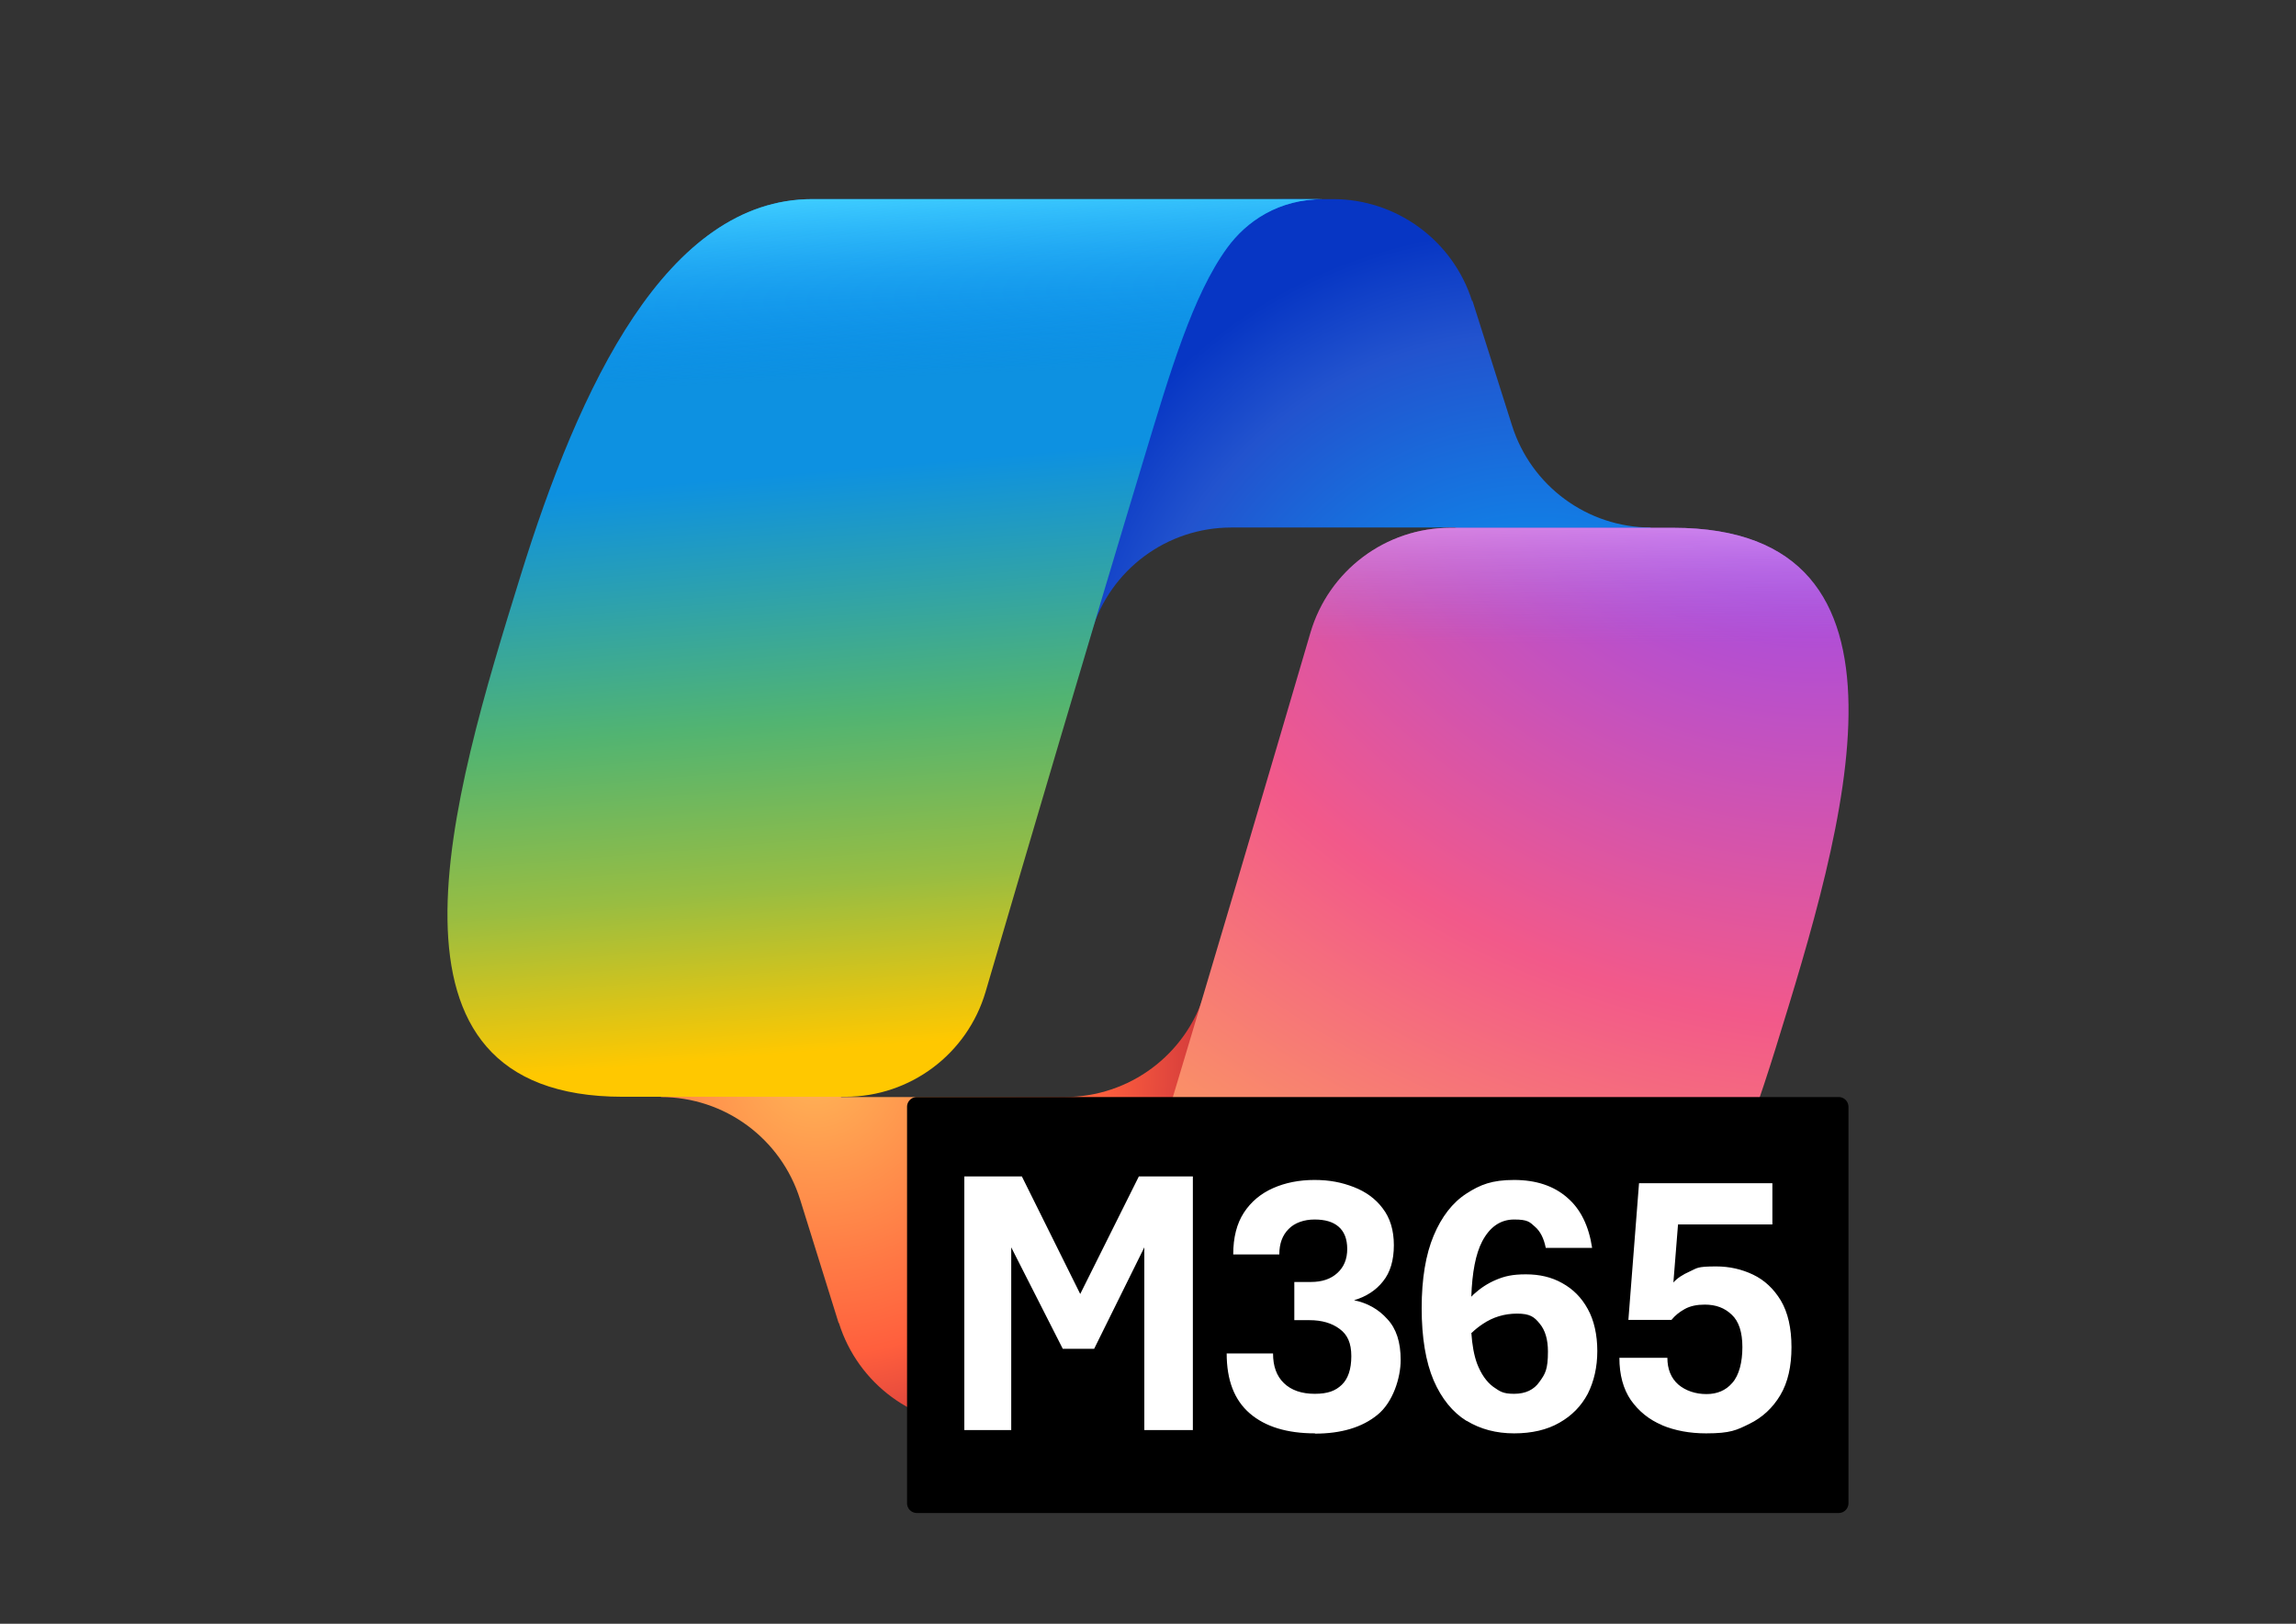 <?xml version="1.0" encoding="UTF-8"?>
<svg data-bbox="164.073 73 513.754 481.7" viewBox="0 0 841.9 595.3" xmlns="http://www.w3.org/2000/svg" data-type="ugc">
    <rect x="0" y="0" width="841.9" height="595.3" fill="#333333" stroke="none"/>
    <g>
        <defs>
            <radialGradient gradientUnits="userSpaceOnUse" gradientTransform="matrix(-17.851 -21.05 -19.982 16.946 11970.8 -10027.4)" r="7.1" fy="586.3" fx="-17.5" cy="586.3" cx="-17.5" id="fb5b7107-4158-464b-bbb6-322fdbb3eb4e">
                <stop stop-color="#00aeff" offset="0"/>
                <stop stop-color="#2253ce" offset=".8"/>
                <stop stop-color="#0736c4" offset="1"/>
            </radialGradient>
            <radialGradient gradientUnits="userSpaceOnUse" gradientTransform="rotate(50.3 -15624.86 -7288.278)scale(25 -24.6)" r="7.1" fy="594.9" fx="18.2" cy="594.9" cx="18.2" id="8b1e32b3-2e0c-4fe0-80d7-6584d2a8ecc1">
                <stop stop-color="#ffb657" offset="0"/>
                <stop stop-color="#ff5f3d" offset=".6"/>
                <stop stop-color="#c02b3c" offset=".9"/>
            </radialGradient>
            <radialGradient gradientUnits="userSpaceOnUse" gradientTransform="matrix(-20.731 57.9 70.704 25.316 -42021.6 -15134.8)" r="7.1" fy="603.6" fx=".1" cy="603.6" cx=".1" id="8a182913-3b4e-4e4c-aae7-7b87b900822c">
                <stop stop-color="#8c48ff" offset="0"/>
                <stop stop-color="#f2598a" offset=".5"/>
                <stop stop-color="#ffb152" offset=".9"/>
            </radialGradient>
            <linearGradient gradientUnits="userSpaceOnUse" gradientTransform="matrix(1 0 0 -1 0 596.7)" y2="184.5" x2="341.9" y1="486.3" x1="316.4" id="218a0ec3-cddf-44d3-af1a-224cd5f085a6">
                <stop stop-color="#0d91e1" offset=".2"/>
                <stop stop-color="#52b471" offset=".5"/>
                <stop stop-color="#98bd42" offset=".7"/>
                <stop stop-color="#ffc800" offset=".9"/>
            </linearGradient>
            <linearGradient gradientUnits="userSpaceOnUse" gradientTransform="matrix(1 0 0 -1 0 596.7)" y2="194.9" x2="332.9" y1="524.1" x1="319" id="bb7a94a6-8f14-4b94-b96e-52254e726e2a">
                <stop stop-color="#3dcbff" offset="0"/>
                <stop stop-opacity="0" stop-color="#0588f7" offset=".2"/>
            </linearGradient>
            <linearGradient gradientUnits="userSpaceOnUse" gradientTransform="matrix(1 0 0 -1 0 596.7)" y2="333.9" x2="517.5" y1="423.6" x1="517.7" id="42d0c52a-0c13-46eb-861e-eb52e6c90c49">
                <stop stop-color="#f8adfa" offset="0"/>
                <stop stop-opacity="0" stop-color="#a86edd" offset=".7"/>
            </linearGradient>
            <clipPath id="46aace22-fa03-4b46-8840-7572dfaad106">
                <path d="M677.8 40.9v513.8H164V40.9z"/>
            </clipPath>
            <clipPath id="253e2887-882c-4404-b7f8-98b86f30c17d">
                <path d="M677.8 40.9v513.8H164V40.9z"/>
            </clipPath>
        </defs>
        <g clip-path="url(#46aace22-fa03-4b46-8840-7572dfaad106)">
            <g clip-path="url(#253e2887-882c-4404-b7f8-98b86f30c17d)">
                <path d="M539.8 110.4c-7-22.2-27.7-37.4-51-37.4h-17.6c-25.8 0-47.9 18.4-52.6 43.7l-26.2 140.7 7.9-26c6.8-22.6 27.6-38 51.2-38h81.9l47 16.4 25-16.4c-23.3 0-44-15.2-51-37.5l-14.5-45.7Z" fill="url(#fb5b7107-4158-464b-bbb6-322fdbb3eb4e)"/>
                <path d="M307.6 485c7 22.4 27.7 37.6 51.1 37.6h34.7c29.3 0 53.1-23.5 53.5-52.8l1.8-129.2-7 23.5c-6.8 22.6-27.6 38.1-51.3 38.1h-81.9l-42.4-19.3-23.8 19.3c23.4 0 44.1 15.2 51.1 37.6l14.1 45.2Z" fill="url(#8b1e32b3-2e0c-4fe0-80d7-6584d2a8ecc1)"/>
                <path d="M485.2 73H297.9c-53.5 0-85.6 69-107 138-25.4 81.8-58.6 191.1 37.5 191.1H310c23.8 0 44.7-15.7 51.4-38.5 14.1-48 38.7-131.6 58-195.3 9.8-32.4 18-60.2 30.6-77.5 7.1-9.7 18.8-17.8 35.3-17.8Z" fill="url(#218a0ec3-cddf-44d3-af1a-224cd5f085a6)"/>
                <path d="M485.2 73H297.9c-53.5 0-85.6 69-107 138-25.4 81.8-58.6 191.1 37.5 191.1H310c23.8 0 44.7-15.7 51.4-38.5 14.1-48 38.7-131.6 58-195.3 9.8-32.4 18-60.2 30.6-77.5 7.1-9.7 18.8-17.8 35.3-17.8Z" fill="url(#bb7a94a6-8f14-4b94-b96e-52254e726e2a)"/>
                <path d="M356.7 522.6H544c53.5 0 85.6-69 107-138 25.4-81.8 58.6-191.1-37.5-191.1h-81.6c-23.8 0-44.7 15.7-51.4 38.5-14.1 48-38.7 131.6-58 195.3-9.8 32.4-18 60.2-30.6 77.5-7.1 9.7-18.8 17.8-35.3 17.8Z" fill="url(#8a182913-3b4e-4e4c-aae7-7b87b900822c)"/>
                <path d="M356.7 522.6H544c53.5 0 85.6-69 107-138 25.4-81.8 58.6-191.1-37.5-191.1h-81.6c-23.8 0-44.7 15.7-51.4 38.5-14.1 48-38.7 131.6-58 195.3-9.8 32.4-18 60.2-30.6 77.5-7.1 9.7-18.8 17.8-35.3 17.8Z" fill="url(#42d0c52a-0c13-46eb-861e-eb52e6c90c49)"/>
                <path d="M677.8 405.8v145.3a3.6 3.6 0 0 1-3.6 3.6h-338a3.6 3.6 0 0 1-3.6-3.6V405.8a3.6 3.6 0 0 1 3.6-3.6h338a3.6 3.6 0 0 1 3.6 3.6"/>
                <path d="M353.6 431.3v93h17.2v-67l18.9 37.2h11.5l18.4-37.2v67h17.8v-93h-19.8l-21.5 43.1-21.4-43.1h-20.9Zm128.6 94.2c-10.2 0-18.2-2.4-23.9-7.3s-8.5-12.2-8.5-22h17c0 4.7 1.3 8.3 4 10.9s6.5 3.9 11.3 3.9 7.6-1.1 9.9-3.3 3.5-5.7 3.5-10.5-1.4-7.9-4.3-10c-2.8-2.1-6.5-3.2-11-3.2h-5.6v-14h6.1c4.1 0 7.3-1.1 9.7-3.3s3.6-5.1 3.6-8.8-1.1-6.4-3.2-8.2-5-2.6-8.8-2.6-7.3 1.2-9.5 3.5c-2.3 2.3-3.4 5.4-3.4 9.3h-16.9q0-9.3 3.9-15.3c2.6-4 6.2-7 10.7-9s9.6-3 15.2-3 10 .9 14.4 2.6 8 4.3 10.6 7.8c2.7 3.5 4.1 8 4.1 13.5s-1.3 10-4 13.3c-2.6 3.3-6.2 5.6-10.6 6.9 4.9 1 9 3.3 12.2 6.9 3.3 3.5 4.9 8.5 4.9 15s-2.8 15.5-8.5 20.1c-5.6 4.6-13.3 6.9-22.9 6.9Zm55.6-4.6c5.1 3.1 10.9 4.6 17.4 4.6s12.1-1.3 16.6-3.9c4.6-2.6 8-6.1 10.4-10.6 2.3-4.6 3.5-9.8 3.5-15.7s-1.2-11.3-3.5-15.4c-2.3-4.2-5.4-7.3-9.4-9.5-3.9-2.2-8.3-3.2-13.3-3.2s-7.8.7-10.9 2-5.8 3.1-8.2 5.3l-.9.9c.3-8.9 1.6-15.7 4-20.3 2.8-5.3 6.7-8 11.7-8s5.7.9 7.6 2.6c2 1.7 3.3 4.3 4 7.8h17c-1.2-8-4.2-14.2-9.1-18.4-4.9-4.3-11.4-6.5-19.5-6.5s-12.4 1.7-17.5 5-9.1 8.5-12 15.4-4.4 15.8-4.4 26.6 1.5 19.7 4.4 26.5c2.9 6.7 7 11.7 12 14.8Zm1.8-32.2c1.2-1.2 2.6-2.3 4.1-3.3 3.7-2.5 7.9-3.8 12.6-3.8s6.3 1.2 8.3 3.7q3 3.6 3 10.2c0 6.6-1 8.2-3.1 11.1-2 2.9-5.1 4.4-9.3 4.4s-5.2-.9-7.7-2.6c-2.4-1.8-4.4-4.6-5.9-8.5q-1.65-4.5-2.1-11.4Zm69.8 33.8q7.2 3 16.2 3c9 0 11.2-1.2 15.9-3.5s8.5-5.8 11.3-10.5 4.1-10.6 4.1-17.6-1.3-12.7-3.9-17.1c-2.6-4.3-6-7.5-10.2-9.5q-6.3-3-13.5-3c-7.2 0-6.9.6-9.6 1.8s-4.7 2.5-6.1 4.1l1.7-21.3h34.6v-15.1H601l-3.9 50.1h15.8c1.3-1.6 2.9-2.9 4.9-4s4.4-1.6 7.3-1.6c4.1 0 7.3 1.2 9.9 3.7 2.6 2.4 3.9 6.4 3.9 11.9s-1.2 10.3-3.7 13.1c-2.4 2.8-5.6 4.1-9.5 4.1s-7.6-1.2-10.3-3.5c-2.7-2.4-4-5.7-4-9.8h-17.6c0 6.2 1.4 11.4 4.2 15.5 2.9 4.1 6.7 7.2 11.5 9.2Z" fill="#ffffff" fill-rule="evenodd"/>
            </g>
        </g>
    </g>
</svg>
